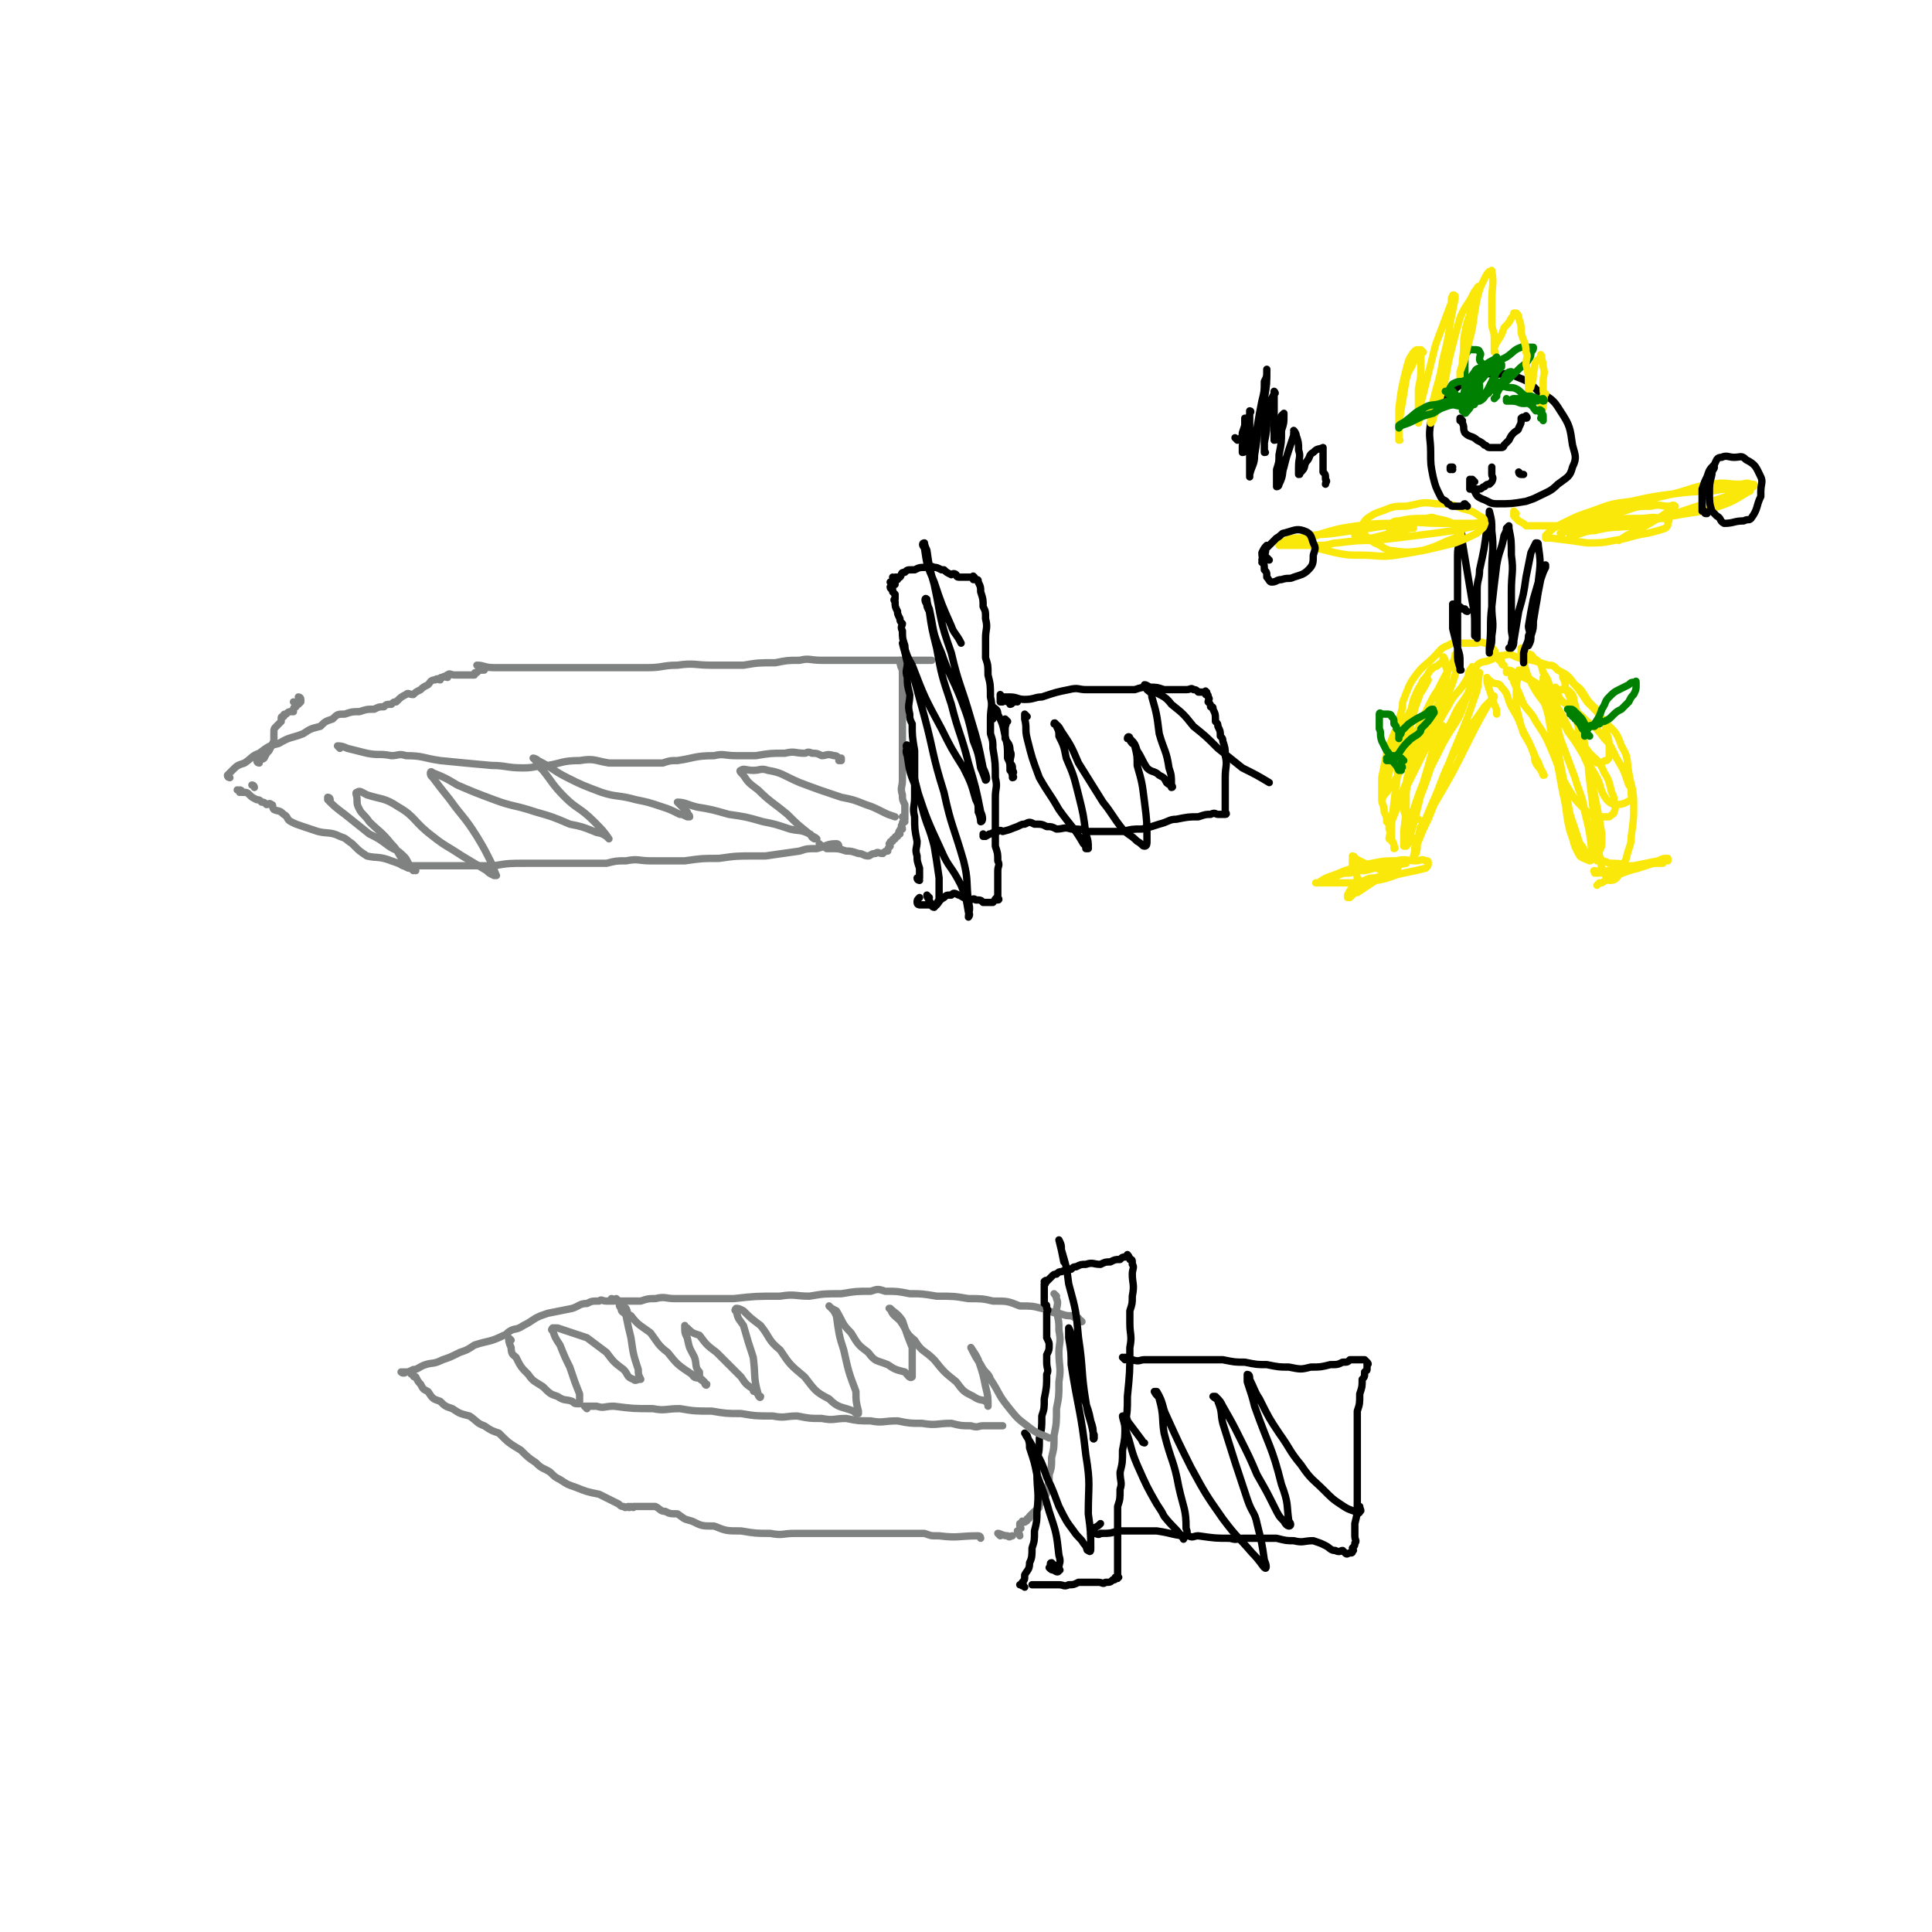 <svg viewBox='0 0 790 790' version='1.1' xmlns='http://www.w3.org/2000/svg' xmlns:xlink='http://www.w3.org/1999/xlink'><g fill='none' stroke='#808282' stroke-width='3' stroke-linecap='round' stroke-linejoin='round'><path d='M343,346c0,0 0,-1 -1,-1 -4,0 -4,1 -8,2 -4,0 -4,0 -7,1 -7,1 -7,1 -14,2 -2,0 -2,0 -4,0 -8,0 -8,0 -15,1 -7,0 -7,0 -14,1 -7,0 -7,0 -14,0 -5,0 -5,-1 -10,0 -4,0 -4,0 -8,1 -4,0 -4,0 -8,0 -3,0 -3,0 -6,0 -3,0 -3,0 -6,0 -4,0 -4,0 -8,0 -3,0 -3,0 -5,0 -7,0 -7,0 -13,1 -5,0 -5,0 -9,0 -2,0 -2,0 -3,0 -5,0 -5,0 -9,0 -4,0 -4,0 -7,0 -1,0 -1,0 -1,0 -2,0 -2,0 -3,0 -1,0 -1,0 -2,0 -1,0 -1,0 -1,0 0,0 0,0 0,0 -1,0 -1,0 -1,0 0,0 0,0 0,0 0,0 -1,-1 -1,-1 0,0 1,1 1,1 0,0 -1,0 -1,0 0,0 0,0 0,0 0,0 -1,-1 -1,-1 0,0 0,1 1,1 0,0 0,0 1,0 '/><path d='M196,273c0,0 -1,-1 -1,-1 3,0 3,1 7,1 6,0 6,0 12,0 7,0 7,0 15,0 8,0 8,0 17,0 9,0 9,0 19,0 6,0 6,-1 12,-1 7,-1 7,0 14,0 6,0 6,0 13,0 6,-1 6,-1 13,-1 5,-1 5,-1 10,-1 4,-1 4,0 9,0 3,0 3,0 7,0 2,0 2,0 5,0 5,0 5,0 10,0 4,0 4,0 8,0 1,0 1,0 3,0 3,0 3,0 6,0 2,0 2,0 4,0 1,0 1,0 2,0 0,0 0,0 0,0 '/><path d='M170,356c0,0 0,-1 -1,-1 0,0 0,1 0,1 -1,-1 -1,-1 -2,-1 -4,-2 -4,-2 -7,-3 -5,-2 -6,-1 -10,-2 -3,-2 -3,-2 -5,-4 -1,-1 -1,-1 -1,-1 -3,-2 -2,-2 -5,-3 -4,-2 -5,-1 -9,-2 -3,-1 -3,-1 -6,-2 -3,-1 -3,-1 -5,-2 -2,-1 -1,-2 -3,-3 -2,-2 -2,-1 -4,-2 -1,-1 0,-2 -1,-2 -1,-1 -1,0 -2,0 -1,-1 -1,-1 -2,-1 -1,-1 -1,-1 -2,-1 -2,-1 -2,-1 -3,-2 -1,-1 -1,-1 -2,-1 0,0 0,0 0,0 -1,0 -1,0 -1,0 0,0 0,0 0,0 0,0 0,-1 -1,-1 0,0 0,0 0,1 0,0 0,0 0,0 0,0 0,-1 -1,-1 0,0 1,0 1,1 0,0 0,0 0,0 0,0 0,-1 -1,-1 0,0 1,0 1,1 0,0 0,0 0,0 '/><path d='M104,322c0,0 0,-1 -1,-1 0,0 1,0 1,1 0,0 0,0 0,0 '/><path d='M106,312c0,0 -1,0 -1,-1 1,-1 2,0 3,-1 1,-2 1,-2 2,-3 1,-2 1,-2 2,-4 0,-2 0,-2 0,-3 0,-2 0,-2 1,-3 1,-1 1,-1 2,-2 0,-1 0,-1 0,-1 0,0 0,0 0,0 0,-1 0,-1 1,-1 0,-1 0,-1 1,-1 1,-1 1,-1 2,-1 0,0 1,0 1,0 0,-1 0,-1 0,-1 0,-1 1,-1 1,-1 0,-1 0,-1 0,-1 0,0 0,0 0,0 0,0 -1,-1 -1,-1 0,0 1,1 2,1 0,0 1,-1 1,-1 0,-1 0,-1 0,-1 0,0 0,0 0,0 0,0 0,-1 -1,-1 0,0 1,0 1,1 0,0 0,0 0,0 0,0 0,-1 -1,-1 0,0 1,0 1,1 0,0 0,0 0,0 0,0 0,-1 -1,-1 0,0 1,0 1,1 '/><path d='M94,318c0,0 -1,0 -1,-1 1,-1 1,-1 2,-2 2,-2 2,-2 5,-3 3,-2 3,-3 6,-4 4,-3 4,-3 8,-4 5,-3 5,-2 10,-4 3,-2 3,-2 7,-3 2,-2 2,-2 5,-3 2,-2 2,-2 5,-2 3,-1 3,-1 6,-1 3,-1 3,-1 6,-1 2,-1 2,-1 4,-1 1,-1 1,-1 3,-1 1,-1 1,-1 2,-1 2,-2 2,-2 4,-3 1,-1 1,0 3,0 1,-1 1,-1 3,-2 1,-1 1,-1 3,-2 1,-1 1,-2 3,-2 1,-1 1,0 2,0 0,-1 0,-1 1,-1 1,-1 1,0 2,0 0,0 -1,-1 0,-1 1,-1 1,0 3,0 0,0 0,0 1,0 1,0 1,0 2,0 0,0 0,0 1,0 0,0 0,0 1,0 0,0 0,0 1,0 1,0 1,0 2,0 0,-1 0,-1 1,-1 1,-1 1,-1 3,-1 0,-1 0,-1 1,-1 '/><path d='M139,306c0,0 -1,-1 -1,-1 1,0 2,0 4,1 4,1 4,1 8,2 5,1 5,0 10,1 3,0 3,-1 6,0 7,0 7,1 14,2 10,1 10,1 21,2 6,0 6,1 13,1 5,0 5,-1 10,-1 6,-1 6,-2 13,-2 6,-1 6,0 12,1 5,0 5,0 11,0 5,0 5,0 11,0 3,-1 3,-1 6,-1 7,-1 7,-2 15,-2 4,-1 4,0 9,0 4,0 4,0 8,0 6,-1 6,-1 12,-1 4,-1 4,0 8,0 1,0 1,-1 3,0 2,0 2,0 4,1 2,0 2,-1 5,0 1,0 1,0 2,1 0,0 0,0 1,0 0,0 0,0 0,0 0,0 0,0 0,1 -1,0 -1,0 -1,0 '/><path d='M409,628c0,0 -1,-1 -1,-1 1,0 2,1 4,1 1,1 1,0 2,0 0,0 0,0 0,0 '/><path d='M401,629c0,0 0,-1 -1,-1 -8,0 -8,1 -16,0 -4,0 -3,0 -6,-1 -8,0 -8,0 -15,0 -2,0 -2,0 -4,0 -5,0 -5,0 -10,0 -7,0 -7,0 -14,0 -5,0 -5,0 -10,0 -5,0 -5,1 -10,0 -6,0 -6,0 -12,-1 -6,0 -6,0 -11,-2 -5,0 -5,0 -9,-2 -4,-1 -3,-1 -6,-3 -3,0 -3,0 -5,-1 -2,0 -2,-1 -4,-2 -2,0 -2,0 -3,0 0,0 0,0 0,0 -1,0 -1,0 -1,0 -2,0 -2,0 -3,0 0,0 0,0 0,0 -1,0 -1,0 -1,0 0,0 0,0 0,0 -1,0 -1,0 -1,0 0,0 0,0 0,0 0,1 0,0 -1,0 0,0 0,0 0,0 -1,1 -1,0 -1,0 -1,0 -1,1 -2,0 -1,0 -1,0 -2,-1 -2,-1 -2,-1 -4,-2 -2,-1 -2,-1 -4,-2 -5,-1 -5,-1 -10,-3 -3,-1 -3,-1 -6,-3 -2,-1 -2,-1 -4,-3 -3,-2 -3,-1 -6,-4 -3,-2 -3,-2 -6,-5 -5,-3 -5,-3 -9,-7 -3,-1 -3,-1 -6,-3 -3,-1 -3,-2 -6,-4 -4,-1 -4,-1 -7,-3 -3,-1 -3,-1 -5,-3 -3,-1 -3,-1 -5,-4 -2,-1 -2,-1 -3,-3 -1,-1 -1,-1 -2,-3 -1,0 -1,0 -1,-1 0,0 0,0 0,0 -1,0 -1,0 -1,-1 0,0 0,0 0,0 -1,0 -1,0 -1,0 -1,0 -1,0 -2,0 0,0 0,0 0,0 0,1 -1,0 -1,0 0,0 1,0 1,0 0,0 0,0 0,0 0,1 -1,0 -1,0 0,0 1,0 1,0 0,0 0,0 0,0 0,0 0,1 1,0 1,0 1,0 3,-1 2,0 2,-1 5,-2 3,-1 3,0 7,-2 3,-1 3,-1 7,-3 3,-1 3,-1 6,-3 6,-2 6,-1 12,-4 1,0 1,-1 3,-2 2,-1 2,0 5,-2 2,-1 2,-1 5,-3 2,-1 2,-1 5,-2 5,-1 5,-1 10,-2 3,-1 3,-2 6,-2 2,-1 2,-1 5,-1 1,-1 1,0 3,0 1,0 1,0 2,0 0,0 0,0 1,0 0,0 0,0 0,0 0,0 -1,-1 -1,-1 0,0 1,0 2,1 0,0 0,0 1,0 0,0 0,0 0,0 0,0 -1,-1 -1,-1 0,0 0,0 1,1 0,0 0,0 0,0 0,0 -1,-1 -1,-1 0,0 0,0 1,1 0,0 0,0 0,0 0,0 0,0 1,0 0,0 0,0 1,0 1,0 1,0 2,0 2,0 2,0 5,0 3,-1 3,-1 6,-1 4,-1 4,0 8,0 6,0 6,0 12,0 6,0 6,0 12,0 9,-1 9,-1 19,-1 6,-1 6,0 12,0 6,-1 6,-1 13,-1 6,-1 6,-1 12,-1 3,-1 3,-1 6,0 5,0 5,0 10,1 5,0 5,0 11,1 7,0 7,0 13,1 5,0 6,0 10,1 6,0 6,0 11,2 5,0 5,0 9,1 4,1 4,2 7,2 3,1 3,1 5,1 2,1 2,1 3,1 1,1 0,1 0,1 0,0 0,0 0,0 1,0 1,0 1,0 0,0 0,0 0,0 1,1 0,0 0,0 0,0 0,0 0,0 '/><path d='M240,576c0,0 -1,-1 -1,-1 2,0 2,0 5,0 3,1 3,0 7,0 8,1 8,1 16,1 5,1 5,0 11,0 6,1 6,1 13,1 6,1 6,1 12,1 6,1 6,1 13,1 5,1 5,0 10,0 5,1 5,1 10,1 5,1 5,0 10,0 5,1 5,1 10,1 5,1 5,0 11,0 5,1 5,1 10,1 6,1 6,0 12,0 4,1 4,1 8,1 3,1 3,0 5,0 2,0 2,0 4,0 1,0 1,0 2,0 1,0 1,0 1,0 1,0 1,0 1,0 '/><path d='M432,530c0,0 -1,-1 -1,-1 0,0 1,1 1,2 1,2 0,3 0,5 1,5 1,4 1,8 1,5 0,5 0,9 0,6 1,6 0,12 0,6 0,6 -1,11 0,6 0,6 -1,11 0,5 0,5 -1,9 0,4 0,4 -1,7 0,3 0,3 -1,6 0,2 0,2 -1,3 0,2 -1,2 -2,3 0,0 0,0 0,0 0,1 0,2 -1,2 0,1 0,1 -1,1 -1,1 -1,1 -2,2 0,1 0,1 -1,1 0,1 0,1 -1,1 0,1 0,0 -1,0 0,1 0,1 -1,1 0,1 0,1 0,1 0,1 1,1 0,1 0,1 -1,1 -1,1 0,1 1,1 1,2 0,0 0,0 0,0 '/><path d='M369,271c0,0 -1,-1 -1,-1 0,1 0,2 1,4 0,1 0,1 0,3 0,5 0,5 0,10 0,2 0,2 0,5 0,4 0,4 0,9 0,4 0,4 0,9 0,4 0,4 0,9 0,3 -1,3 0,6 0,2 0,2 1,4 0,2 0,2 0,4 0,1 0,1 0,2 0,0 0,0 0,0 0,0 -1,-1 -1,-1 0,0 1,1 1,2 -1,0 -1,0 -1,1 -1,1 0,1 0,2 -1,0 -1,0 -1,1 -1,0 0,0 0,1 -1,0 -1,0 -1,1 -1,0 -1,0 -1,1 -1,0 -1,0 -1,1 -1,0 -1,0 -1,1 -1,0 0,0 0,1 -1,1 -1,1 -1,2 -1,0 -1,0 -2,1 -2,0 -2,-1 -3,0 -2,0 -2,1 -3,1 -2,0 -2,-1 -4,-1 -3,-1 -3,-1 -5,-1 -3,-1 -3,-1 -6,-1 -1,0 -1,0 -2,0 -1,-1 -1,-1 -2,-1 0,0 0,0 0,0 0,0 -1,-1 -1,-1 '/></g>
<g fill='none' stroke='#000000' stroke-width='3' stroke-linecap='round' stroke-linejoin='round'><path d='M376,360c0,0 -1,0 -1,-1 0,0 0,0 1,0 0,-2 0,-2 0,-4 -1,-3 -1,-3 -1,-5 -1,-3 0,-3 0,-6 -1,-5 -1,-5 -1,-10 -1,-4 0,-4 0,-8 0,-2 0,-2 0,-3 0,-4 0,-4 0,-8 0,-4 0,-4 0,-8 -1,-6 -1,-6 -1,-11 -1,-2 -1,-2 -1,-4 -1,-4 0,-4 0,-8 -1,-4 -1,-4 -1,-7 -1,-3 0,-3 0,-6 -1,-4 -1,-4 -1,-7 -1,-3 -1,-3 -1,-6 -1,-2 0,-2 0,-3 -1,-1 -1,-1 -1,-2 -1,-2 -1,-2 -1,-3 -1,-2 -1,-2 -1,-4 -1,-1 0,-1 0,-1 0,-1 0,-1 0,-2 -1,-1 -1,-1 -1,-1 0,0 0,0 0,0 0,-1 0,-1 0,-1 0,0 0,0 0,0 0,0 -1,-1 -1,-1 0,0 0,0 1,1 0,0 0,0 0,0 0,0 -1,-1 -1,-1 0,0 0,0 1,1 0,0 0,0 0,0 0,0 -1,-1 -1,-1 0,0 0,0 1,1 0,0 0,0 0,0 0,0 -1,0 -1,-1 0,0 0,0 1,0 0,-1 0,-1 0,-1 0,0 0,0 0,0 0,0 -1,-1 -1,-1 0,0 1,1 2,1 0,0 0,-1 0,-1 0,0 0,0 0,0 0,0 -1,0 -1,-1 0,0 0,0 1,0 0,0 0,0 0,0 0,0 -1,-1 -1,-1 0,0 0,1 1,1 0,0 0,0 1,0 0,0 0,0 0,0 0,0 -1,0 -1,-1 0,0 1,0 2,0 1,-1 0,-2 2,-2 1,-1 1,-1 3,-1 0,0 0,0 1,0 2,-1 2,-1 5,-1 1,0 1,-1 3,0 1,0 1,0 3,1 0,0 0,0 1,0 1,1 1,1 3,2 0,0 1,-1 2,0 0,0 0,1 1,1 0,0 1,0 2,0 0,0 0,0 1,0 0,0 0,0 0,0 1,0 1,0 1,0 1,0 1,0 1,0 1,0 1,-1 1,0 1,0 0,0 0,1 1,0 1,0 1,0 1,0 1,0 1,1 1,2 1,2 1,4 1,3 1,3 1,6 1,2 1,2 1,5 1,4 0,4 0,8 0,4 0,4 0,8 1,3 1,3 1,7 1,4 1,4 1,9 1,4 0,4 0,9 0,3 0,3 0,6 1,3 1,3 1,6 1,6 1,6 1,12 1,4 0,4 0,8 0,3 0,3 0,7 0,3 0,3 0,7 0,3 0,3 0,6 1,3 1,3 1,6 1,2 0,2 0,4 0,1 0,1 0,2 0,1 0,1 0,2 0,1 0,1 0,3 0,0 0,0 0,0 0,1 0,1 0,2 0,0 0,0 0,1 0,0 0,0 0,1 0,0 0,0 0,0 0,0 0,0 0,1 0,0 0,0 0,0 1,0 0,-1 0,-1 -1,0 -1,1 -2,2 0,0 -1,0 -2,0 -1,0 -1,0 -2,0 -1,-1 -1,-1 -3,-1 -1,-1 -1,0 -3,0 -1,-1 -1,-1 -2,-1 -2,-1 -1,-1 -2,-1 -2,-1 -2,-1 -3,0 -2,0 -2,0 -3,1 -2,1 -2,2 -3,3 -2,0 -2,0 -3,0 -1,0 -1,0 -2,0 -1,0 -1,0 -2,0 0,0 0,0 0,0 0,0 -1,0 -1,-1 0,-1 0,-1 1,-2 '/><path d='M416,287c0,0 -1,-1 -1,-1 0,0 0,0 0,1 0,0 0,0 0,0 1,0 0,-1 0,-1 0,0 1,1 0,1 0,0 0,0 -1,0 0,0 0,0 0,0 0,0 0,1 -1,1 0,0 0,-1 -1,-1 0,-1 0,-1 -1,-1 0,0 0,0 0,0 0,0 0,0 -1,1 0,0 0,0 -1,0 0,-1 0,-1 0,-1 0,-1 0,-1 0,-1 0,0 0,0 0,0 1,0 0,-1 0,-1 0,0 0,1 0,1 1,0 1,0 2,0 1,0 1,0 2,0 3,0 3,1 6,1 4,0 4,-1 7,-1 6,-2 6,-2 11,-3 4,-1 4,0 7,0 4,0 4,0 8,0 3,0 3,0 6,0 3,0 3,0 6,0 3,-1 3,-1 6,-1 3,0 3,0 6,1 3,0 3,0 5,0 2,0 2,0 4,0 2,0 2,-1 3,0 1,0 1,0 2,1 1,0 1,0 2,0 0,0 0,0 0,0 1,0 1,-1 1,0 1,0 0,0 0,1 0,0 0,0 0,0 1,0 0,-1 0,-1 0,0 0,0 0,1 0,0 0,0 0,0 1,0 0,-1 0,-1 0,0 0,0 0,1 0,0 0,0 0,0 1,0 1,0 1,1 1,1 0,1 0,2 1,1 1,1 1,2 1,0 1,0 1,1 1,2 1,2 1,5 1,1 1,1 1,2 1,2 1,2 1,4 1,1 1,1 1,2 1,3 1,3 1,6 1,4 0,4 0,9 0,3 0,3 0,6 0,1 0,1 0,3 0,1 0,1 0,2 0,0 0,0 0,1 0,0 0,0 0,1 0,1 0,1 0,2 0,0 0,0 0,0 1,0 0,-1 0,-1 0,0 0,0 0,1 0,0 0,0 0,0 -1,0 -1,0 -2,0 0,0 0,0 -1,0 -1,0 -1,-1 -3,0 -2,0 -2,0 -5,1 -4,0 -4,0 -9,1 -3,0 -3,1 -7,2 -3,1 -3,1 -7,2 -4,0 -4,0 -8,1 -3,0 -3,0 -7,0 -3,0 -3,0 -7,0 -3,-1 -3,-1 -7,-1 -3,-1 -3,0 -6,0 -2,-1 -2,-1 -4,-1 -2,-1 -2,-1 -5,-1 -2,-1 -2,-1 -4,0 -1,0 -1,0 -3,1 -3,1 -2,1 -6,2 0,0 -1,-1 -2,0 -1,0 -1,0 -3,1 -1,0 0,0 -2,1 0,0 0,0 -1,0 0,0 0,0 0,0 1,0 0,-1 0,-1 0,0 0,0 0,1 '/><path d='M419,649c0,0 -1,-1 -1,-1 0,0 1,0 0,0 0,1 0,0 -1,0 0,0 0,0 0,0 1,0 1,0 1,-1 1,-1 1,-1 1,-3 1,-2 2,-2 2,-5 1,-2 1,-3 1,-6 1,-3 1,-3 1,-7 1,-4 1,-4 1,-8 1,-8 0,-8 0,-16 0,-2 0,-2 0,-5 1,-4 1,-4 1,-9 1,-4 1,-4 1,-9 1,-3 1,-3 1,-7 1,-5 1,-5 1,-10 1,-2 0,-2 0,-5 0,-1 0,-1 0,-3 1,-2 1,-2 1,-4 0,-1 0,-1 -1,-3 0,0 0,-1 0,-2 0,-1 0,-1 0,-2 0,-1 0,-1 0,-2 0,-1 0,-1 0,-2 0,-1 0,-1 0,-2 0,-1 1,-1 0,-2 0,-2 0,-1 -1,-2 0,-1 0,-1 0,-1 0,-1 0,-1 0,-1 0,-1 0,-1 0,-2 0,-1 0,-1 0,-1 0,-1 0,-1 0,-1 0,0 0,0 0,0 0,-1 0,-1 0,-1 0,0 0,0 0,0 0,-1 0,-1 0,-1 0,0 0,0 0,0 1,0 0,0 0,-1 0,0 0,0 0,0 1,-1 1,0 1,0 1,-1 1,-1 1,-1 1,-1 1,-1 1,-1 1,-1 1,-1 2,-1 1,-1 1,-1 2,-1 2,-1 3,-1 4,-1 1,-1 1,-1 2,-1 2,-1 2,-1 4,-1 3,-1 3,0 6,0 2,-1 2,-1 4,-1 2,-1 2,-1 4,-1 1,-1 1,-1 2,-1 1,-1 1,0 1,0 0,0 0,0 0,0 1,0 0,-1 0,-1 0,0 1,1 1,2 1,0 1,0 1,2 1,1 0,2 0,4 0,4 1,4 0,9 0,3 0,3 -1,6 0,3 0,3 0,5 0,5 1,5 0,10 0,10 0,10 -1,20 0,6 0,6 -1,12 0,5 0,5 -1,10 0,5 0,5 -1,9 0,4 1,4 0,7 0,4 0,4 -1,7 0,4 0,4 0,8 0,4 0,4 0,7 0,3 0,3 0,6 0,2 0,2 0,4 0,1 0,1 0,2 0,1 0,1 0,1 0,1 1,1 0,1 0,1 0,0 -1,0 0,1 0,1 -1,1 0,0 0,0 0,0 -1,1 -1,1 -3,1 -1,1 -1,0 -3,0 -2,0 -2,0 -4,0 -2,0 -2,0 -4,0 -2,1 -2,1 -4,1 -2,1 -2,0 -4,0 -2,0 -2,0 -5,0 -2,0 -2,0 -4,0 -1,0 -1,0 -2,0 0,0 0,0 0,0 '/><path d='M460,556c0,0 -1,-1 -1,-1 0,0 0,0 0,0 1,1 1,0 1,0 2,1 2,1 3,1 3,1 3,0 5,0 7,0 7,0 14,0 5,0 5,0 10,0 4,0 4,0 8,0 5,1 5,1 9,1 5,1 5,1 9,1 5,1 5,1 9,1 5,1 5,1 9,0 4,0 4,0 8,-1 3,0 3,0 5,-1 2,0 2,0 3,-1 1,0 1,0 2,0 2,0 2,0 3,0 1,0 1,0 1,0 0,0 0,0 0,0 1,1 0,0 0,0 0,0 1,1 1,1 1,1 0,1 0,1 0,1 0,1 0,1 0,2 0,1 -1,2 0,2 0,2 -1,3 0,3 0,3 -1,6 0,4 0,4 -1,7 0,4 0,4 0,8 0,4 0,4 0,8 0,4 0,4 0,8 0,4 0,4 0,7 0,3 0,3 0,6 0,5 0,5 -1,9 0,3 0,3 0,5 0,2 1,2 0,3 0,1 0,1 -1,2 0,1 1,1 0,1 0,1 0,1 -1,1 0,0 0,0 0,0 -1,0 -1,1 -2,0 0,0 0,0 -1,-1 -1,0 -1,1 -3,0 -2,0 -2,-1 -4,-2 -2,-1 -2,-1 -5,-2 -4,0 -4,1 -8,0 -3,0 -3,0 -7,-1 -7,0 -7,0 -14,0 -2,0 -2,1 -5,0 -6,0 -6,0 -13,-1 -2,0 -2,1 -4,0 -6,0 -6,-1 -13,-2 -4,0 -4,0 -9,0 -3,0 -3,0 -7,0 -3,1 -3,1 -7,1 -1,1 -1,0 -3,0 0,0 0,0 -1,0 0,0 0,0 0,0 1,-1 1,-1 1,-2 2,-1 2,-1 3,-2 '/><path d='M506,180c0,0 -1,-1 -1,-1 0,0 1,1 1,1 2,-1 2,-2 2,-3 1,-2 1,-2 1,-4 0,-1 0,-1 0,-1 0,0 0,0 0,0 1,0 0,-1 0,-1 0,1 0,2 0,3 1,2 0,2 0,4 0,2 1,2 0,4 0,1 0,1 -1,2 0,0 0,0 0,1 0,0 0,0 0,0 1,0 0,0 0,-1 0,-1 0,-1 0,-2 1,-3 0,-3 0,-5 1,-3 1,-3 2,-6 1,-1 1,-1 1,-2 1,-1 0,-1 0,-1 0,0 0,0 0,0 0,1 0,1 0,2 0,3 0,3 0,7 0,5 0,5 0,11 0,3 0,3 0,6 0,0 0,1 0,1 0,0 0,-1 0,-1 1,-4 2,-4 2,-8 1,-6 1,-6 1,-11 1,-6 1,-6 2,-11 1,-4 1,-4 1,-8 1,-2 1,-2 1,-4 0,-1 0,-1 0,-1 0,0 0,0 0,0 0,6 0,6 -1,12 0,4 0,4 0,9 0,3 0,3 0,7 0,2 0,2 0,4 0,1 0,1 0,2 0,0 0,0 0,0 1,0 0,0 0,-1 0,-1 0,-1 0,-3 1,-5 1,-5 1,-10 1,-3 0,-3 1,-6 1,-2 1,-2 2,-4 0,0 0,0 0,0 1,0 0,-1 0,-1 0,2 0,3 0,5 0,3 0,3 0,7 0,2 0,2 0,4 0,1 0,1 0,3 0,0 0,0 0,1 0,0 0,0 0,0 1,0 0,0 0,-1 0,0 1,0 1,0 1,-2 1,-2 1,-4 1,-3 1,-3 1,-5 1,-1 1,-1 1,-1 0,0 0,0 0,0 0,0 0,0 0,1 0,3 0,3 -1,6 0,5 0,5 -1,10 0,3 0,3 -1,6 0,2 0,2 0,5 0,0 0,0 0,1 0,0 0,1 0,1 1,0 1,-1 1,-1 2,-4 1,-4 2,-7 1,-4 1,-4 2,-7 1,-3 1,-3 2,-6 0,-1 0,-1 0,-1 0,0 0,0 0,0 1,0 0,-1 0,-1 0,0 1,1 1,2 1,3 1,3 1,6 1,3 0,3 0,7 0,1 0,1 0,3 0,0 0,0 0,0 1,0 0,0 0,-1 0,0 1,0 1,0 2,-2 1,-2 2,-4 2,-2 1,-3 3,-4 2,-2 2,-1 4,-2 0,0 0,0 0,0 0,0 0,0 0,1 0,1 0,1 0,3 0,2 0,2 0,4 0,1 0,1 0,2 1,1 1,1 1,3 1,1 0,1 0,2 '/><path d='M412,295c0,0 -1,-1 -1,-1 0,0 0,0 0,1 1,1 0,1 0,3 0,2 0,2 0,4 1,2 2,2 2,5 1,2 0,2 0,5 1,1 1,1 1,3 1,1 0,1 0,2 0,0 1,1 0,1 0,-1 0,-2 -1,-3 0,-3 0,-3 -1,-5 0,-5 0,-5 -1,-9 -1,-5 -1,-5 -3,-9 0,-2 -1,-2 -2,-3 0,0 0,0 0,0 0,0 0,0 0,1 0,2 0,2 0,4 '/><path d='M380,367c0,0 -1,-1 -1,-1 0,1 1,2 2,4 0,0 0,1 1,1 1,-1 1,-2 2,-3 0,-5 0,-5 0,-9 -1,-7 -1,-7 -2,-13 -2,-8 -3,-8 -5,-16 -3,-11 -3,-11 -5,-21 -1,-2 -1,-2 -1,-3 -1,-1 0,-2 0,-1 0,1 -1,2 0,4 1,7 1,7 4,14 4,12 4,12 10,25 3,7 4,6 8,14 2,5 2,5 3,11 1,1 0,2 0,2 0,-2 1,-3 0,-6 -1,-9 0,-9 -2,-17 -4,-14 -5,-14 -8,-28 -5,-16 -4,-16 -8,-31 -3,-11 -3,-11 -6,-22 -2,-4 -2,-4 -3,-8 0,0 0,0 0,0 2,4 1,4 4,9 5,13 5,13 12,26 4,8 4,8 9,16 3,6 3,6 5,13 1,2 1,2 1,5 1,2 1,4 1,4 1,0 1,-2 0,-4 -2,-10 -2,-10 -5,-20 -3,-12 -4,-12 -7,-24 -4,-12 -4,-12 -6,-23 -2,-8 -2,-8 -3,-15 -1,-2 -1,-2 -1,-3 -1,-1 -1,-3 0,-2 0,0 0,2 1,4 2,9 1,9 5,18 3,9 4,9 8,19 3,8 3,8 5,17 2,5 2,5 3,11 1,2 2,5 2,5 1,0 0,-3 -1,-5 -2,-10 -2,-10 -5,-20 -4,-14 -5,-14 -8,-27 -5,-14 -4,-14 -7,-28 -2,-7 -2,-7 -3,-14 -1,-2 -1,-3 -1,-3 -1,0 -1,1 0,2 1,7 1,7 4,14 3,9 3,9 7,18 1,3 2,3 4,7 '/><path d='M420,293c0,0 -1,-1 -1,-1 0,0 0,1 0,2 1,4 0,4 1,8 2,8 2,8 5,16 4,7 4,6 8,13 5,7 6,7 10,14 1,1 1,1 1,2 1,0 1,0 1,0 0,-3 0,-3 -1,-6 -1,-8 -1,-8 -3,-16 -2,-8 -2,-8 -5,-15 -1,-5 -1,-5 -3,-9 0,-2 0,-2 -1,-4 0,-1 -1,-2 -1,-1 1,0 2,1 3,3 4,6 4,6 7,13 5,8 5,8 10,16 4,5 4,6 8,11 3,3 3,2 6,5 2,1 2,2 3,2 1,0 1,-1 1,-2 0,-8 0,-8 -1,-16 -1,-8 -1,-8 -3,-15 0,-4 0,-4 -1,-8 0,-1 0,-1 -1,-1 -1,-1 -1,-2 -2,-2 0,-1 1,-1 1,0 2,2 2,2 3,5 2,3 2,4 4,7 2,2 3,1 5,3 2,1 2,1 3,3 1,1 2,1 2,2 1,0 0,-1 0,-1 0,-4 0,-4 -1,-7 -1,-7 -2,-7 -4,-14 -1,-8 -1,-8 -3,-15 0,-2 -1,-2 -2,-3 0,-1 -1,-2 -1,-2 1,0 2,1 3,2 4,3 5,2 8,6 5,4 5,4 9,9 5,4 5,4 10,9 5,4 5,4 10,8 6,3 6,3 11,6 '/><path d='M431,640c0,0 -1,-1 -1,-1 -1,0 0,1 -1,2 0,0 0,0 0,0 1,1 0,0 0,0 0,0 0,0 0,0 1,1 1,1 2,1 1,1 2,1 2,0 1,0 0,0 0,-1 0,-2 1,-2 0,-5 -1,-9 -1,-9 -4,-18 -2,-7 -2,-7 -5,-15 -1,-5 -1,-5 -3,-11 0,-2 0,-2 -1,-5 0,0 -1,-1 -1,-1 1,2 2,3 3,5 4,7 4,7 6,13 3,6 3,7 5,12 3,6 3,6 6,10 2,3 3,3 4,5 2,2 1,3 2,3 1,1 1,0 1,-1 0,-6 0,-7 -1,-14 0,-12 1,-12 -1,-24 -2,-18 -3,-18 -6,-37 0,-5 0,-5 -1,-11 0,-1 0,-1 0,-3 0,0 0,-1 0,-1 1,2 1,2 1,4 2,6 1,7 2,12 2,7 2,7 3,12 2,6 2,5 3,10 1,3 1,3 1,6 1,1 0,2 0,1 0,0 1,-1 0,-2 -1,-6 -2,-6 -3,-13 -2,-12 -1,-13 -3,-26 -1,-11 -1,-11 -4,-22 -1,-8 -1,-7 -3,-14 0,-2 0,-2 -1,-4 0,0 0,0 0,0 1,4 1,4 2,9 '/><path d='M468,590c0,0 -1,0 -1,-1 -3,-4 -3,-4 -6,-8 0,-1 -1,-2 -2,-2 0,1 1,3 1,5 3,8 2,8 5,15 4,9 4,9 8,16 2,3 2,3 3,5 4,5 4,4 7,8 1,1 1,2 1,1 1,-1 2,-2 1,-4 0,-8 -1,-8 -3,-17 -2,-11 -3,-10 -6,-22 -1,-6 0,-7 -2,-14 0,-1 -1,-1 -2,-3 0,0 1,0 1,0 3,5 2,6 4,10 5,11 5,11 10,21 6,11 6,11 13,21 6,8 6,7 12,14 3,3 4,5 5,6 1,1 1,-1 0,-3 -1,-7 -1,-7 -3,-15 -1,-5 -2,-4 -4,-10 -5,-15 -5,-15 -10,-31 -1,-4 0,-4 -2,-9 0,-1 -1,-1 -2,-2 0,0 1,0 1,0 2,2 2,2 3,4 4,7 4,7 7,13 4,8 4,8 7,15 4,7 4,7 7,13 2,4 2,4 4,6 1,2 2,2 2,2 1,0 1,-1 0,-2 -1,-7 0,-7 -3,-15 -4,-16 -5,-15 -11,-32 -1,-4 -1,-4 -3,-10 0,-1 0,-2 0,-3 1,0 1,1 1,2 2,4 2,5 4,8 4,8 4,8 8,14 5,7 4,7 9,13 4,6 5,6 9,10 4,4 4,4 7,6 3,2 3,2 6,3 1,1 2,1 2,0 1,0 0,-1 0,-2 '/></g>
<g fill='none' stroke='#808282' stroke-width='3' stroke-linecap='round' stroke-linejoin='round'><path d='M209,548c0,0 -1,-1 -1,-1 0,1 0,2 1,4 0,3 1,3 2,4 2,4 2,4 5,7 2,3 3,3 6,5 3,3 3,3 6,4 3,2 3,1 6,2 1,1 1,1 3,1 0,0 0,0 0,0 0,-2 0,-2 0,-4 -2,-5 -2,-5 -4,-11 -2,-4 -2,-4 -4,-9 -2,-3 -2,-3 -3,-6 0,0 0,0 0,0 0,0 -1,0 0,-1 0,0 1,0 2,0 6,2 6,2 12,4 4,3 4,3 8,6 3,4 3,4 7,7 2,2 1,3 4,4 1,1 1,0 3,0 0,0 0,0 0,0 -1,-2 -1,-2 -1,-4 -2,-6 -2,-6 -3,-13 -1,-4 -1,-4 -2,-9 -1,-2 -2,-1 -2,-3 -1,-1 -1,-2 0,-1 0,0 1,0 2,1 1,2 0,2 2,3 3,4 4,4 8,7 3,4 3,5 7,8 4,5 4,5 10,9 1,2 2,1 4,2 1,1 1,2 2,2 0,1 -1,0 -1,-1 -2,-1 -2,-1 -2,-4 -2,-2 -1,-3 -2,-6 -2,-4 -2,-3 -3,-8 -1,-2 -1,-2 -1,-5 0,0 0,0 0,0 0,1 0,1 1,1 2,2 2,2 5,3 3,4 3,4 7,7 5,5 5,5 10,10 2,3 2,3 5,5 0,1 0,1 1,1 1,1 1,2 2,2 0,1 -1,0 -1,-1 -2,-7 -1,-7 -2,-15 -2,-6 -2,-6 -4,-13 -2,-3 -2,-2 -3,-6 -1,0 0,-1 0,-1 0,0 0,0 0,0 1,0 1,0 3,1 3,3 3,3 7,6 4,5 3,6 8,10 4,6 4,6 10,11 4,5 4,6 10,9 4,4 5,3 10,5 1,1 1,1 2,1 0,0 0,0 0,-1 -1,-4 -1,-4 -1,-8 -3,-8 -3,-8 -5,-17 -2,-6 -2,-7 -3,-14 -1,-2 -1,-2 -2,-3 -1,-1 -1,-1 -1,-1 0,0 0,0 0,0 1,1 1,1 3,2 3,5 2,5 6,9 3,5 3,5 7,8 3,4 3,3 8,5 3,2 3,2 7,3 1,1 2,3 3,2 0,0 0,-1 0,-3 0,-4 0,-4 0,-9 -2,-5 -2,-5 -4,-11 -2,-3 -3,-3 -5,-5 0,0 0,0 0,0 0,0 -1,0 0,0 1,3 2,3 4,5 3,4 2,5 6,8 3,5 4,4 8,8 4,5 4,5 9,9 3,4 3,4 7,6 3,2 3,1 5,2 1,1 1,1 1,2 0,0 0,0 0,0 0,-4 0,-4 -1,-8 -1,-5 -1,-5 -3,-11 -1,-2 -1,-2 -3,-5 0,0 0,0 0,0 2,4 2,4 4,7 2,4 3,3 4,6 4,6 3,6 7,11 4,5 4,5 8,8 5,4 5,3 9,5 '/><path d='M135,327c0,0 0,-1 -1,-1 0,0 0,0 0,1 0,0 0,0 0,0 3,3 3,3 7,6 5,4 5,4 10,8 4,2 4,2 8,5 3,2 3,1 6,4 1,1 1,1 2,3 0,0 0,1 0,1 -1,-1 -1,-1 -2,-2 -3,-4 -2,-4 -5,-7 -4,-5 -5,-5 -9,-9 -2,-3 -3,-3 -4,-5 -1,-2 -1,-2 -1,-4 0,-2 -1,-3 0,-3 1,-1 2,0 4,1 6,2 7,1 13,5 7,4 6,6 14,12 5,4 6,4 12,8 5,3 5,3 10,6 1,1 1,1 3,2 0,0 1,0 1,0 -1,-2 -1,-3 -2,-5 -3,-6 -3,-6 -6,-11 -5,-8 -6,-8 -11,-15 -4,-5 -4,-5 -7,-9 -1,-1 -1,-1 -1,-2 0,0 0,0 0,0 0,0 0,-1 1,0 5,2 5,2 10,5 7,3 7,3 15,6 8,3 8,2 17,5 7,2 7,2 14,5 5,1 5,1 10,3 2,1 2,0 5,2 0,0 1,1 1,1 -2,-3 -3,-4 -6,-7 -6,-6 -7,-5 -12,-10 -5,-5 -5,-6 -9,-11 -2,-2 -2,-2 -3,-4 -1,-1 -1,-1 -1,-1 0,0 1,0 2,1 6,3 6,4 12,7 6,3 6,3 14,6 6,2 7,1 14,3 5,1 5,1 11,3 3,1 3,1 7,3 1,0 1,0 3,1 0,0 1,0 1,0 0,-1 -1,-1 -1,-2 -1,-1 -1,-1 -1,-1 -1,-1 -1,-1 -2,-2 0,0 0,0 0,0 0,0 -1,-1 -1,-1 3,0 4,1 8,2 6,1 6,1 13,3 7,1 7,1 14,3 5,1 5,1 11,3 4,1 4,0 8,2 1,0 0,1 2,2 0,0 1,0 1,0 -1,-1 -2,-1 -3,-2 -5,-4 -5,-4 -9,-8 -6,-5 -7,-5 -12,-10 -4,-3 -4,-3 -6,-6 -1,-1 -2,-2 -1,-2 1,-1 2,0 5,0 3,0 3,-1 6,0 6,1 6,2 13,5 8,3 8,3 17,6 5,1 5,1 10,3 3,1 3,1 7,3 2,1 2,1 5,2 '/></g>
<g fill='none' stroke='#FAE80B' stroke-width='3' stroke-linecap='round' stroke-linejoin='round'><path d='M615,272c0,0 -1,0 -1,-1 0,0 0,0 0,0 0,-1 0,-1 -1,-1 0,-1 0,-1 -1,-1 -1,-2 0,-3 -2,-4 -1,-2 -1,-2 -3,-2 -2,-1 -2,0 -4,0 -2,0 -2,0 -4,0 -3,0 -4,-1 -7,1 -3,1 -3,2 -6,5 -3,3 -4,3 -7,7 -3,4 -3,5 -5,10 -1,2 0,2 -1,5 -2,8 -3,8 -6,17 -1,5 -1,5 -2,10 0,4 0,4 0,9 0,2 1,2 1,5 1,2 1,2 1,4 1,1 1,1 1,3 1,2 0,2 0,4 0,0 1,0 1,1 1,1 1,1 1,2 0,0 0,0 0,1 0,0 0,0 0,0 1,0 0,-1 0,-1 0,0 0,0 0,1 0,0 0,0 0,0 1,0 0,-1 0,-1 0,0 0,0 0,1 0,0 0,0 0,0 1,0 0,-1 0,-1 0,0 0,0 0,1 0,0 0,0 0,0 1,0 0,-1 0,-1 0,0 0,1 0,1 0,0 0,-1 0,-1 0,-2 -1,-2 -1,-3 0,-3 0,-3 0,-6 1,-9 1,-9 2,-17 1,-5 0,-5 1,-9 3,-13 3,-13 6,-25 2,-5 2,-4 4,-8 2,-2 2,-3 3,-4 2,-2 2,-1 3,-2 1,-1 2,-1 2,-2 1,-1 0,-2 0,-1 1,0 1,1 1,3 1,3 1,3 0,7 -1,4 -1,4 -3,9 -2,4 -2,4 -4,9 -3,5 -3,5 -6,11 0,1 0,1 -1,3 0,0 0,0 -1,1 0,0 -1,0 -1,0 0,-2 0,-2 0,-4 1,-8 1,-8 3,-16 1,-5 2,-5 3,-10 1,-2 0,-3 1,-4 1,-1 1,0 2,0 0,0 0,0 0,0 -3,6 -4,6 -7,12 -3,6 -3,6 -6,13 -2,6 -1,6 -3,13 -1,4 -1,4 -2,8 0,1 0,1 -1,3 0,0 0,0 0,0 1,-2 1,-2 2,-3 3,-5 4,-5 6,-10 6,-13 5,-13 11,-25 2,-4 2,-4 4,-7 3,-6 3,-6 6,-11 1,-2 1,-3 1,-3 0,-1 0,0 0,1 0,3 1,3 0,7 -2,7 -3,7 -6,14 -3,7 -3,7 -7,15 -3,7 -3,7 -7,15 -2,5 -2,5 -4,10 -1,2 -1,2 -2,5 0,0 0,0 0,1 0,0 0,0 0,0 2,-5 2,-5 4,-10 5,-10 5,-10 10,-20 5,-9 4,-9 9,-17 3,-6 4,-5 7,-10 2,-3 1,-3 2,-5 1,-1 1,-2 1,-1 -1,6 0,7 -3,14 -3,9 -4,8 -9,17 -4,8 -4,8 -8,16 -2,5 -2,5 -4,11 -1,3 -1,3 -2,6 0,0 -1,0 -1,1 0,0 1,0 1,0 2,-3 1,-3 2,-6 4,-9 4,-9 7,-18 5,-10 4,-11 9,-20 3,-7 4,-6 7,-12 2,-3 2,-3 3,-5 1,-1 1,-1 1,-2 0,0 0,0 0,0 -1,5 0,5 -2,10 -5,15 -6,15 -12,31 -3,9 -3,9 -7,19 -2,4 -2,4 -4,9 -1,2 0,2 -1,5 0,0 0,0 -1,1 0,0 0,0 0,0 1,-3 0,-3 1,-5 3,-8 3,-8 6,-15 5,-11 4,-11 9,-21 4,-7 4,-7 8,-13 3,-4 3,-4 5,-7 2,-2 2,-2 3,-3 1,-1 1,-2 1,-1 -1,1 -2,2 -3,4 -4,7 -4,7 -8,15 -6,12 -6,12 -13,24 -3,5 -3,5 -6,10 -1,2 0,3 -2,5 0,1 -1,0 -2,1 0,0 -1,0 -1,0 1,-3 1,-4 2,-7 2,-8 2,-8 4,-16 2,-8 3,-8 5,-15 1,-3 1,-3 2,-5 1,-2 2,-4 1,-4 0,-1 -1,1 -2,3 -3,9 -3,10 -6,20 -1,3 -1,3 -2,7 -1,5 -1,5 -3,10 0,3 0,3 -1,6 0,1 0,2 -1,3 0,0 -1,0 -1,0 0,-3 0,-3 0,-6 1,-8 1,-8 1,-16 1,-8 1,-8 2,-15 1,-4 2,-4 3,-7 1,-1 1,-2 1,-2 0,-1 -1,0 -1,1 -1,4 -1,4 -2,8 -1,5 -2,5 -3,11 -1,4 -1,4 -1,9 0,2 0,3 1,5 2,1 3,0 5,1 '/><path d='M604,280c0,0 -1,0 -1,-1 -1,0 -1,-1 -1,-1 0,-2 1,-2 1,-3 1,-2 0,-2 1,-3 2,-2 3,-1 5,-2 3,-1 3,-2 6,-2 3,-1 3,0 6,1 6,1 6,1 12,3 2,0 2,0 4,2 4,2 4,2 7,6 3,2 3,3 5,6 3,4 4,3 6,8 2,2 1,3 2,6 1,3 1,3 1,6 0,1 0,1 0,3 0,1 0,1 -1,2 -1,0 -1,0 -2,1 -1,0 -1,0 -2,0 -1,-1 -1,-1 -2,-2 -2,-3 -2,-3 -4,-6 -2,-6 -1,-6 -3,-11 0,-2 0,-2 -1,-4 -1,-4 -1,-4 -3,-8 0,-2 0,-2 -1,-4 0,-1 0,-1 0,-1 0,0 0,0 0,0 1,0 1,-1 1,0 5,5 5,5 9,11 4,4 4,4 7,8 4,4 5,4 7,10 3,5 2,5 3,11 1,6 2,6 2,13 0,6 0,6 -1,13 0,4 -1,4 -2,9 -1,2 -1,2 -2,5 -1,1 -1,2 -2,3 -1,1 -2,1 -3,1 -2,-2 -2,-3 -3,-5 -1,-3 0,-3 -1,-5 -1,-7 -1,-7 -2,-14 -1,-9 -1,-9 -2,-17 -1,-7 0,-7 -2,-14 -1,-9 -2,-9 -4,-17 -1,-3 0,-3 -2,-5 -1,-1 -1,-1 -3,-1 -1,0 -1,0 -2,0 0,0 0,0 -1,0 0,0 0,0 0,0 1,0 0,-1 0,-1 0,0 0,0 0,1 1,2 1,2 2,4 2,2 3,2 5,4 3,2 3,2 6,5 4,3 4,3 7,7 3,3 3,4 5,8 3,5 3,5 5,11 1,1 1,1 1,3 0,0 0,0 0,1 0,1 1,1 0,2 -2,1 -3,2 -6,2 -2,0 -3,-1 -4,-2 -3,-4 -2,-5 -4,-9 -3,-5 -3,-5 -6,-10 -3,-5 -3,-5 -6,-9 -3,-7 -3,-7 -6,-14 -2,-5 -1,-6 -4,-10 -1,-4 -1,-4 -4,-6 -1,-2 -1,-1 -3,-2 -1,-1 -1,-1 -2,-2 0,0 0,0 0,0 0,1 0,1 0,2 2,6 1,6 4,12 3,6 4,6 8,12 2,2 3,2 5,5 6,6 6,5 11,12 3,3 4,3 6,8 2,3 2,4 3,8 1,2 1,2 1,4 0,2 1,2 0,4 0,1 -1,1 -2,2 -2,0 -3,0 -5,0 -3,-1 -3,-1 -5,-3 -4,-4 -4,-4 -7,-9 -4,-7 -3,-7 -6,-14 -3,-7 -3,-7 -7,-13 -2,-4 -3,-4 -5,-7 -2,-5 -2,-5 -4,-9 0,-1 0,-1 -1,-2 0,-1 0,-2 -1,-2 0,-1 -1,0 -1,0 0,-1 0,-1 0,-1 1,0 2,0 3,1 4,1 4,0 7,3 5,3 5,4 9,9 4,5 4,6 7,12 3,5 4,5 6,11 2,4 2,5 3,10 1,5 1,5 2,10 1,5 1,5 2,11 0,1 0,1 0,3 0,2 0,2 -1,4 -1,1 -1,2 -3,2 -1,0 -2,-1 -3,-2 -1,-2 -1,-2 -2,-3 -2,-6 -2,-6 -4,-12 -3,-16 -3,-16 -6,-31 -1,-8 -1,-8 -3,-15 -1,-4 -1,-4 -2,-7 0,-1 0,-1 0,-2 0,0 0,0 0,0 1,0 0,-1 0,-1 0,4 1,5 2,10 3,7 3,7 5,15 3,8 3,8 6,16 2,7 3,7 4,14 2,8 2,8 3,17 0,1 0,1 0,2 0,0 0,1 -1,1 -2,-1 -3,-1 -4,-2 -3,-5 -2,-5 -4,-10 -2,-8 -1,-8 -3,-16 -2,-11 -2,-11 -4,-21 -2,-9 -1,-9 -4,-17 -1,-4 -1,-4 -4,-6 -1,-2 -2,-2 -4,-3 -1,-1 0,-1 -1,-2 0,-1 0,-1 -1,-1 0,0 0,0 0,1 0,3 -1,3 -1,6 0,4 0,4 0,8 1,4 1,4 2,8 2,5 3,5 5,11 1,2 0,2 1,4 1,2 2,2 3,5 0,0 0,0 0,0 1,0 0,0 0,-1 -2,-3 -1,-3 -3,-6 -2,-5 -2,-5 -5,-10 -2,-6 -2,-6 -5,-11 -2,-4 -1,-5 -4,-8 -1,-2 -2,-1 -4,-2 -1,-1 -1,-1 -2,-1 0,0 0,0 0,0 1,0 0,-1 0,-1 0,2 0,2 1,5 1,3 1,3 2,6 1,2 1,2 1,4 '/><path d='M556,360c0,0 -1,-1 -1,-1 0,0 0,1 0,2 0,0 0,0 0,0 1,0 0,0 0,-1 0,0 0,0 0,0 0,-3 -1,-3 -2,-5 0,-2 0,-2 0,-4 0,0 0,0 0,0 1,0 0,-1 0,-1 0,0 1,0 1,1 2,1 2,1 4,2 3,1 3,1 5,2 2,1 2,1 4,2 2,0 2,0 3,0 1,0 1,0 1,0 0,0 0,0 0,0 0,0 0,0 -1,0 -2,0 -2,0 -4,1 -2,1 -2,1 -5,3 -3,2 -3,2 -6,4 -1,0 -1,0 -2,1 0,0 0,0 -1,1 0,0 0,0 -1,0 0,-1 0,-1 0,-1 1,-2 1,-2 2,-3 2,-2 3,-2 5,-3 2,-1 2,-1 4,-1 4,-1 5,-1 8,-2 2,-1 1,-2 2,-3 0,0 0,0 0,0 0,0 0,0 -1,0 -2,0 -2,-1 -4,0 -4,0 -4,1 -9,2 -3,0 -3,0 -6,1 -3,0 -3,0 -7,2 -1,0 -1,0 -2,1 0,0 0,0 0,0 1,0 0,-1 0,-1 0,0 0,1 0,1 4,-2 4,-3 7,-4 6,-2 6,-2 11,-3 5,-1 5,-1 10,-1 4,-1 4,0 8,0 2,0 2,-1 4,0 1,0 1,0 1,1 0,1 0,1 -1,2 -4,1 -4,1 -9,2 -5,1 -5,2 -11,3 -5,1 -5,0 -10,1 -5,0 -5,0 -11,0 -1,0 -1,0 -3,0 0,0 0,0 -1,0 0,0 0,0 0,0 1,0 1,0 1,0 3,-2 3,-2 6,-3 5,-2 5,-2 9,-2 5,-1 5,-1 10,-1 6,-1 6,-1 11,-2 '/><path d='M654,351c0,0 -1,-1 -1,-1 0,0 0,0 0,1 0,0 0,0 0,1 0,0 1,0 1,0 2,0 2,0 4,1 4,0 4,0 8,1 4,0 4,0 7,0 3,-1 3,-1 5,-1 2,-1 2,-1 4,-1 0,0 0,0 0,0 0,0 0,-1 0,-1 -2,0 -2,0 -4,1 -5,1 -5,1 -10,2 -4,1 -4,1 -9,2 -2,0 -2,0 -5,1 -1,0 -1,0 -2,0 0,0 0,0 0,0 1,0 -1,-1 0,-1 1,0 2,1 5,1 5,-1 5,-1 9,-1 4,-1 4,-1 7,-2 3,-1 3,-1 5,-1 1,0 1,0 2,0 0,0 0,0 0,0 -1,0 -1,-1 -2,0 -4,0 -4,0 -8,2 -4,1 -4,1 -9,3 -3,1 -3,1 -6,3 -1,0 -1,0 -2,1 0,0 0,0 0,0 1,-1 1,-1 1,-1 '/></g>
<g fill='none' stroke='#000000' stroke-width='3' stroke-linecap='round' stroke-linejoin='round'><path d='M600,250c0,0 -1,0 -1,-1 -1,0 0,0 -1,0 -1,-1 -1,-1 -3,-2 0,0 0,0 -1,0 0,0 0,0 0,0 0,1 0,1 0,2 0,4 0,4 0,8 1,4 1,4 2,8 1,3 1,3 1,6 0,1 0,1 0,3 0,0 0,0 0,0 1,0 0,0 0,-1 -1,-3 -1,-3 -1,-6 0,-8 0,-8 0,-15 0,-13 0,-13 0,-25 0,-4 1,-4 1,-8 0,-1 0,-1 0,-2 0,0 0,0 0,0 1,2 1,2 1,5 1,6 1,6 2,12 1,6 1,6 2,12 1,5 1,5 1,10 0,2 0,2 0,4 0,0 1,0 1,1 0,0 0,0 0,0 0,-1 0,-1 0,-2 0,-9 0,-9 0,-18 0,-4 1,-4 1,-8 2,-9 2,-9 3,-17 1,-4 1,-4 1,-7 0,0 0,0 0,0 1,4 1,4 1,8 1,8 0,8 0,16 0,7 0,7 0,15 0,6 1,6 0,12 0,3 0,3 -1,6 0,0 0,0 0,1 0,0 0,0 0,0 0,-1 0,-1 0,-2 1,-9 0,-9 1,-17 1,-9 1,-9 2,-17 1,-6 2,-6 3,-12 1,-2 1,-2 1,-3 1,-1 1,-1 1,-1 0,0 0,0 0,1 1,5 1,5 1,11 1,7 0,7 0,15 0,7 0,7 0,15 0,3 1,3 0,6 0,1 0,1 -1,2 0,0 0,0 0,0 1,0 1,0 1,0 1,-1 1,-2 1,-3 1,-6 1,-6 2,-12 2,-7 2,-7 3,-14 1,-5 1,-5 2,-10 1,-2 1,-2 2,-4 0,0 0,0 0,0 1,0 1,0 1,1 1,7 1,7 0,15 0,8 -1,8 -2,16 0,3 0,3 -1,6 0,1 0,1 -1,3 0,0 0,0 0,1 0,0 0,0 0,0 1,-2 1,-2 1,-4 1,-6 1,-6 2,-12 1,-6 1,-6 2,-11 1,-3 1,-3 2,-5 0,-1 0,-1 0,-1 0,0 -1,0 -1,1 -2,6 -2,6 -4,13 -1,5 -1,5 -2,11 0,2 1,2 0,4 0,3 -1,3 -2,7 0,2 0,2 0,4 '/></g>
<g fill='none' stroke='#FAE80B' stroke-width='3' stroke-linecap='round' stroke-linejoin='round'><path d='M620,210c0,0 -1,-1 -1,-1 0,0 0,1 0,2 1,1 1,1 2,2 2,1 2,1 3,2 4,0 4,0 8,0 6,0 6,0 11,0 7,-1 7,-2 13,-2 7,-1 7,-1 14,-1 5,0 5,-1 9,0 2,0 2,0 3,1 1,0 0,0 0,1 0,1 0,1 -1,2 -3,1 -3,1 -7,2 -7,1 -7,2 -14,3 -5,1 -5,1 -11,1 -7,-1 -7,-1 -15,-2 -1,0 -1,0 -2,0 0,0 0,-1 0,-1 3,-3 3,-3 7,-5 6,-3 6,-3 12,-5 8,-3 8,-3 16,-4 9,-2 9,-2 17,-3 8,-1 8,-1 15,-1 5,-1 5,-1 10,-1 3,0 4,-1 6,0 1,0 1,1 0,1 -5,3 -6,4 -12,6 -9,3 -9,2 -19,4 -10,2 -10,2 -20,4 -4,0 -4,-1 -9,0 -7,0 -7,1 -14,2 -1,0 -1,0 -3,1 0,0 0,0 0,0 1,0 1,0 1,0 6,-4 5,-5 11,-7 8,-3 8,-2 16,-4 9,-3 9,-3 18,-5 8,-2 8,-3 16,-4 6,-1 6,0 11,0 3,0 3,-1 5,0 1,0 2,0 1,1 -3,1 -4,1 -8,3 -15,5 -15,5 -30,10 -5,1 -5,2 -11,3 -8,1 -8,0 -16,2 -4,0 -4,1 -9,2 0,0 -1,0 -1,0 1,-1 2,-1 3,-2 4,-2 4,-3 8,-4 6,-3 6,-3 11,-4 6,-2 6,-2 11,-2 4,-1 4,0 7,0 2,0 2,-1 3,0 0,0 0,0 -1,1 -3,2 -3,2 -6,4 -5,3 -5,3 -11,6 -2,1 -2,1 -5,3 '/><path d='M569,216c0,0 -1,-1 -1,-1 0,0 0,1 0,1 1,-1 0,-2 1,-2 1,-1 2,-1 3,-1 5,-1 5,-1 10,-1 3,0 3,-1 5,0 5,1 5,1 9,3 1,0 1,1 1,2 0,1 1,1 0,2 0,1 -1,0 -2,1 -6,2 -6,3 -13,5 -6,1 -7,1 -14,0 -3,-1 -3,-2 -6,-3 -1,-1 -2,-1 -3,-2 -1,-2 -2,-2 -2,-4 0,-2 1,-3 2,-4 3,-2 3,-2 6,-3 5,-2 5,-2 10,-2 6,-1 6,-2 12,-1 6,0 6,0 11,2 4,1 4,1 7,3 2,1 2,1 2,3 0,2 -1,2 -3,4 -4,2 -4,2 -9,4 -12,3 -12,3 -24,5 -7,1 -7,0 -15,0 -5,0 -5,0 -10,-1 -4,-1 -4,-1 -8,-2 -1,-1 -1,-1 -3,-2 0,0 -1,0 -1,0 0,-1 1,-1 1,-1 3,-2 3,-2 6,-3 7,-2 7,-2 14,-3 8,-1 8,-1 16,-1 9,-1 9,0 18,0 7,0 7,0 13,0 3,0 5,-1 5,0 1,0 -1,0 -3,1 -5,1 -5,1 -10,2 -7,1 -7,1 -15,2 -8,1 -8,1 -17,2 -7,0 -7,0 -15,1 -3,0 -3,1 -7,1 -7,0 -7,0 -14,0 -1,0 -1,0 -2,0 0,0 -1,0 -1,0 0,-1 1,-1 1,-1 4,-2 4,-2 8,-2 7,-2 7,-1 14,-2 7,-1 7,-1 14,-2 6,-1 6,-1 11,-1 3,0 3,-1 6,0 1,0 1,0 1,1 0,0 0,0 -1,0 -4,1 -4,1 -8,2 -4,1 -4,1 -8,2 -3,0 -3,0 -6,0 0,0 -1,-1 -1,-1 1,-2 2,-2 3,-4 '/></g>
<g fill='none' stroke='#000000' stroke-width='3' stroke-linecap='round' stroke-linejoin='round'><path d='M600,207c0,0 -1,-1 -1,-1 -1,0 0,1 -1,1 -2,0 -2,0 -4,0 -1,0 -1,-1 -2,-1 -1,-2 -2,-1 -3,-3 -2,-4 -2,-4 -3,-8 -1,-5 -1,-5 -1,-10 0,-6 -1,-6 0,-12 1,-5 1,-5 4,-9 2,-3 3,-3 6,-5 4,-3 4,-4 8,-5 4,-2 5,-1 9,-1 4,0 5,-1 8,1 5,2 5,2 9,6 5,3 6,3 9,8 4,6 4,7 5,14 1,4 2,5 0,9 -1,4 -2,4 -6,7 -3,3 -4,3 -8,5 -2,1 -2,1 -5,2 -6,1 -6,1 -12,1 -3,0 -3,-1 -6,-2 -2,-1 -2,-1 -3,-3 -1,-2 -1,-3 -2,-5 '/></g>
<g fill='none' stroke='#008000' stroke-width='3' stroke-linecap='round' stroke-linejoin='round'><path d='M574,311c0,0 -1,-1 -1,-1 0,1 0,2 0,4 0,0 0,0 0,0 1,0 0,-1 0,-1 0,0 0,1 0,2 0,0 0,0 -1,0 -1,-2 -1,-2 -2,-3 -1,-2 -1,-2 -2,-3 0,-1 0,-1 -1,-2 -1,-2 -1,-2 -2,-4 -1,-3 0,-3 -1,-5 0,-2 0,-2 0,-4 0,-1 0,-2 0,-2 0,-1 1,0 1,0 1,0 1,0 1,0 1,0 1,0 1,0 1,0 2,0 2,1 1,1 1,1 1,3 1,1 1,1 1,2 1,1 1,1 1,2 0,0 0,0 0,1 0,0 0,0 0,1 0,0 0,0 0,0 0,-1 0,-1 0,-1 1,-1 1,-1 1,-2 2,-2 2,-2 3,-3 3,-2 3,-2 5,-3 2,-1 2,-1 3,-2 1,-1 1,-1 2,-1 0,0 0,0 0,0 0,1 1,1 0,2 -2,3 -2,3 -5,6 0,1 0,1 -1,2 -1,1 -2,1 -4,3 -2,2 -2,2 -4,5 -1,1 -1,2 -3,3 -1,0 -1,0 -2,0 0,0 0,0 0,0 1,0 0,0 0,-1 0,0 1,0 1,0 1,-1 1,-1 2,-1 '/><path d='M650,301c0,0 -1,-1 -1,-1 -1,0 -1,0 -1,1 0,0 0,0 0,0 0,-1 0,-1 0,-1 0,-1 0,-1 -1,-2 -1,-2 -1,-2 -2,-3 0,-1 0,-1 -1,-1 0,-1 0,-1 -1,-1 0,-1 0,-1 -1,-1 0,-1 0,-1 -1,-2 0,0 0,0 0,0 1,0 1,0 1,0 1,0 1,0 2,1 1,1 1,1 2,2 1,1 1,1 2,3 1,1 1,1 1,2 0,0 0,0 0,0 1,0 0,0 0,-1 0,0 0,0 1,0 1,-1 2,0 2,-1 2,-3 2,-3 3,-6 2,-3 1,-3 3,-5 2,-2 2,-2 4,-3 2,-1 2,-1 4,-2 1,-1 1,-1 2,-1 1,0 1,-1 1,0 0,0 0,0 0,1 0,2 0,2 -1,4 -1,1 -1,1 -2,3 -1,1 -1,1 -3,3 -2,1 -2,1 -4,3 -1,1 -1,1 -3,2 -1,0 -1,0 -2,1 -1,0 -1,0 -2,1 0,0 0,0 -1,0 '/><path d='M600,168c0,0 -1,-1 -1,-1 0,0 0,1 0,2 0,0 0,0 0,0 1,0 0,-1 0,-1 0,0 0,1 0,1 0,0 0,0 0,0 0,-1 0,-1 0,-2 0,-2 0,-2 0,-4 0,-5 0,-5 0,-9 0,-3 0,-3 0,-5 0,-2 0,-2 0,-3 0,-1 0,-1 0,-1 1,-1 1,-1 1,-1 0,-1 0,-1 0,-1 1,-1 1,0 2,0 1,0 1,0 1,0 1,0 2,0 2,1 1,1 0,1 0,3 0,1 1,1 1,2 0,1 0,1 0,2 0,0 0,0 0,0 1,0 1,0 2,0 2,-1 2,-1 3,-2 3,-2 3,-2 5,-3 3,-2 3,-3 6,-4 2,-1 2,0 3,0 1,0 1,0 2,0 0,0 0,0 0,0 0,1 0,1 -1,2 0,1 0,2 -1,3 -1,2 -2,2 -4,4 -2,2 -2,2 -4,4 -2,2 -2,1 -5,3 -2,1 -2,1 -4,3 -1,1 -1,2 -3,3 0,0 0,0 -1,0 0,0 0,0 0,0 1,-1 1,-1 1,-1 1,-1 1,-1 2,-2 2,-2 2,-2 3,-3 1,-1 1,-1 1,-1 0,0 0,0 0,0 1,0 0,-1 0,-1 -1,1 -1,2 -2,3 -1,1 -1,1 -3,3 '/></g>
<g fill='none' stroke='#FAE80B' stroke-width='3' stroke-linecap='round' stroke-linejoin='round'><path d='M582,144c0,0 -1,-1 -1,-1 0,0 0,1 0,1 0,0 0,-1 -1,-1 -1,0 -1,0 -2,1 -2,3 -2,3 -3,7 -2,8 -2,8 -3,16 0,4 0,4 0,8 0,2 0,2 0,4 0,0 0,0 0,1 0,0 0,0 0,0 1,0 0,0 0,-1 0,-6 0,-6 1,-12 1,-6 1,-6 2,-12 1,-4 2,-4 3,-7 1,-2 1,-3 2,-4 1,-1 1,0 1,0 0,0 0,0 0,0 0,3 0,3 0,6 0,4 0,4 -1,9 0,4 0,4 0,8 0,2 0,2 0,5 0,0 0,0 0,1 0,0 0,0 0,0 1,-4 0,-4 1,-8 2,-8 2,-8 4,-16 1,-4 1,-4 2,-8 3,-8 3,-8 6,-16 1,-2 0,-3 1,-4 0,-1 1,0 1,0 0,0 0,0 0,1 -1,5 -1,5 -2,10 -1,7 -1,7 -3,15 -1,6 -1,6 -3,13 -1,4 -1,4 -2,8 0,2 0,2 0,4 0,0 0,1 0,1 1,-1 1,-1 1,-2 2,-5 2,-5 3,-9 3,-9 2,-9 4,-17 2,-8 2,-8 4,-15 2,-5 3,-5 5,-9 1,-2 1,-2 2,-3 1,-1 1,-1 1,-1 0,0 -1,0 -1,1 -1,3 -1,3 -2,7 -1,5 -2,5 -3,11 -1,5 0,5 -1,11 0,2 0,2 -1,5 0,1 0,1 0,2 0,0 0,0 0,0 0,-1 0,-1 0,-2 2,-5 2,-5 3,-10 3,-10 2,-10 4,-20 1,-4 1,-4 3,-8 1,-2 1,-2 2,-3 0,0 0,0 0,0 1,0 1,-1 1,0 1,5 0,6 0,12 0,4 0,4 0,9 0,3 1,3 1,6 0,1 0,1 0,3 0,1 0,1 0,3 0,0 0,0 0,0 1,0 0,0 0,-1 0,-1 0,-1 1,-3 2,-3 2,-3 3,-6 2,-2 2,-2 3,-4 1,-1 1,-1 1,-2 1,0 1,0 1,0 1,1 1,1 1,2 1,3 1,3 1,6 1,4 2,4 2,8 1,2 0,2 0,5 1,4 1,4 1,8 0,2 0,2 0,4 0,0 0,0 0,0 1,0 0,0 0,-1 0,-1 1,-1 1,-2 1,-3 1,-3 1,-6 1,-2 0,-2 1,-4 1,-1 1,-1 2,-2 0,0 0,0 0,0 1,0 0,-1 0,-1 0,2 1,2 1,5 1,3 0,3 0,6 0,1 0,1 0,3 0,3 1,3 0,7 0,1 0,1 -1,2 0,0 0,0 0,0 1,0 0,0 0,-1 0,0 0,0 0,-1 1,-2 0,-2 1,-4 0,-1 1,-1 1,-1 '/></g>
<g fill='none' stroke='#000000' stroke-width='3' stroke-linecap='round' stroke-linejoin='round'><path d='M598,172c0,0 -1,-1 -1,-1 0,0 0,1 0,1 0,0 0,0 0,0 1,0 0,-1 0,-1 0,0 0,1 0,1 1,0 1,0 1,1 1,2 0,2 1,4 2,2 3,1 5,3 2,1 2,1 3,2 1,0 1,1 2,1 2,0 2,0 3,0 1,0 1,0 2,0 1,0 1,-1 1,-1 1,-1 1,-1 1,-1 1,-1 1,-1 1,-1 1,-2 1,-2 2,-3 1,-1 2,-1 2,-2 1,-2 1,-2 1,-3 0,-1 0,-1 0,-1 1,-1 1,0 2,0 0,0 0,0 0,0 1,0 0,-1 0,-1 '/><path d='M594,192c0,0 -1,-1 -1,-1 0,0 0,1 0,1 0,0 0,0 0,0 1,0 0,0 0,-1 0,0 1,0 1,0 '/><path d='M622,194c0,0 -1,-1 -1,-1 0,0 0,1 1,1 1,0 1,0 1,0 0,0 0,0 0,0 '/><path d='M603,197c0,0 -1,-1 -1,-1 0,0 0,1 0,1 0,0 0,0 -1,0 0,0 0,0 0,0 0,0 0,0 0,1 0,1 0,1 0,2 0,0 1,0 1,0 2,0 2,0 3,0 1,0 1,-1 2,-1 1,-1 1,-1 2,-1 1,-1 1,-1 1,-1 1,-2 0,-2 0,-3 0,-1 0,-1 0,-2 0,-1 0,-1 0,-1 '/><path d='M519,229c0,0 -1,-1 -1,-1 0,0 0,0 -1,1 0,0 0,0 -1,1 0,0 0,0 0,0 1,0 0,0 0,-1 0,-1 1,-1 1,-2 1,-2 0,-2 1,-3 2,-2 2,-2 4,-4 2,-1 2,-2 3,-2 4,-1 5,-2 8,-1 3,1 3,2 4,5 1,2 1,2 0,5 0,3 0,4 -2,6 -2,2 -3,2 -6,3 -2,1 -2,0 -5,1 -2,0 -2,1 -4,1 -1,0 -1,-1 -2,-2 0,-2 0,-2 -1,-3 0,-4 -1,-4 -1,-7 1,-2 1,-2 2,-3 '/><path d='M698,210c-1,0 -1,0 -1,-1 -1,0 -1,0 -1,0 0,-3 0,-3 0,-5 0,-2 0,-2 0,-4 1,-3 1,-3 2,-5 1,-3 1,-3 3,-5 1,-2 1,-3 3,-3 2,-1 3,0 5,0 3,0 3,-1 5,1 4,2 4,3 6,7 1,2 0,3 0,6 0,1 0,1 0,2 -2,4 -1,5 -4,9 -1,1 -1,0 -3,1 -4,0 -4,1 -8,1 -2,-1 -1,-2 -3,-3 -1,-1 -1,-1 -2,-2 -1,-3 -1,-4 -1,-7 0,-4 0,-4 1,-8 0,-2 1,-2 1,-3 '/></g>
<g fill='none' stroke='#008000' stroke-width='3' stroke-linecap='round' stroke-linejoin='round'><path d='M595,161c0,0 -1,-1 -1,-1 0,0 0,1 -1,1 0,0 0,0 -1,0 0,-1 0,-1 -1,-1 0,0 0,0 0,0 1,0 1,0 1,0 1,-1 1,-2 2,-3 2,-1 2,-1 4,-1 2,-1 2,-1 4,-1 1,0 1,0 2,1 1,1 1,1 1,2 0,2 0,2 -1,4 0,1 0,2 -1,3 0,1 -1,0 -2,1 0,0 0,0 -1,0 0,0 0,0 -1,0 0,-1 -1,-1 -1,-2 0,-2 1,-2 1,-4 0,-1 0,-1 0,-2 1,-2 2,-2 3,-3 1,-1 1,-1 2,-2 1,0 1,0 1,0 0,0 -1,0 -1,1 0,2 1,2 0,4 0,3 -1,3 -2,6 -1,2 0,2 -2,4 0,0 -1,0 -2,0 0,0 0,0 0,0 0,-1 0,-1 0,-1 1,-4 0,-4 1,-8 1,-4 2,-4 4,-7 1,-2 2,-1 3,-2 3,-2 3,-2 5,-3 1,-1 1,-1 1,-1 0,0 0,0 0,0 -1,1 -1,1 -2,3 -2,3 -2,4 -5,7 -2,3 -3,2 -5,5 -1,1 0,1 -1,3 0,0 0,0 -1,1 0,0 0,0 0,0 1,-1 1,-1 1,-2 3,-4 2,-4 5,-7 2,-3 3,-2 5,-4 2,-2 2,-2 4,-3 1,0 1,0 1,0 0,0 0,0 0,0 0,0 0,0 0,1 -1,1 -1,1 -2,2 -1,2 -1,2 -2,4 -1,2 -1,2 -2,4 0,0 0,1 0,1 1,0 1,-1 1,-1 2,-1 2,-1 3,-2 2,-2 2,-2 3,-3 1,-1 0,-1 1,-2 1,-1 1,-1 2,-1 0,0 0,0 0,0 0,0 0,0 -1,1 -1,1 -1,1 -2,3 0,1 0,1 -1,2 -1,1 -1,1 -2,3 0,0 0,0 0,1 0,0 0,0 -1,1 '/><path d='M598,163c0,0 -1,-1 -1,-1 0,0 0,1 0,1 0,0 -1,0 -2,0 -3,1 -3,1 -6,2 -3,1 -4,0 -7,2 -4,2 -3,2 -7,5 -1,1 -2,1 -3,2 0,0 0,0 0,1 0,0 0,0 0,0 1,-1 1,-1 1,-1 3,-1 3,-1 5,-2 4,-2 4,-2 8,-3 3,-2 3,-2 6,-3 3,-1 3,0 5,0 1,0 1,0 2,0 0,0 0,0 0,0 1,0 0,-1 0,-1 0,0 0,1 0,1 0,0 0,0 0,0 1,0 0,-1 0,-1 '/><path d='M612,156c0,0 -1,-1 -1,-1 0,0 0,1 0,1 2,1 2,1 4,2 3,1 3,0 5,1 2,1 2,2 4,3 1,0 1,0 2,0 3,1 3,1 5,2 0,0 0,0 0,0 1,0 0,-1 0,-1 -1,0 -2,1 -3,1 -2,0 -2,1 -5,1 -2,0 -2,-1 -5,-1 -1,0 -1,0 -2,0 0,0 0,0 0,0 1,0 0,-1 0,-1 0,0 0,1 0,1 2,0 2,-1 3,-1 3,0 4,0 6,2 2,1 2,2 3,3 1,0 2,-1 2,0 1,0 0,0 0,1 0,0 1,0 1,1 0,1 0,1 0,2 0,0 0,0 0,0 0,-1 0,-1 -1,-1 '/></g>
</svg>